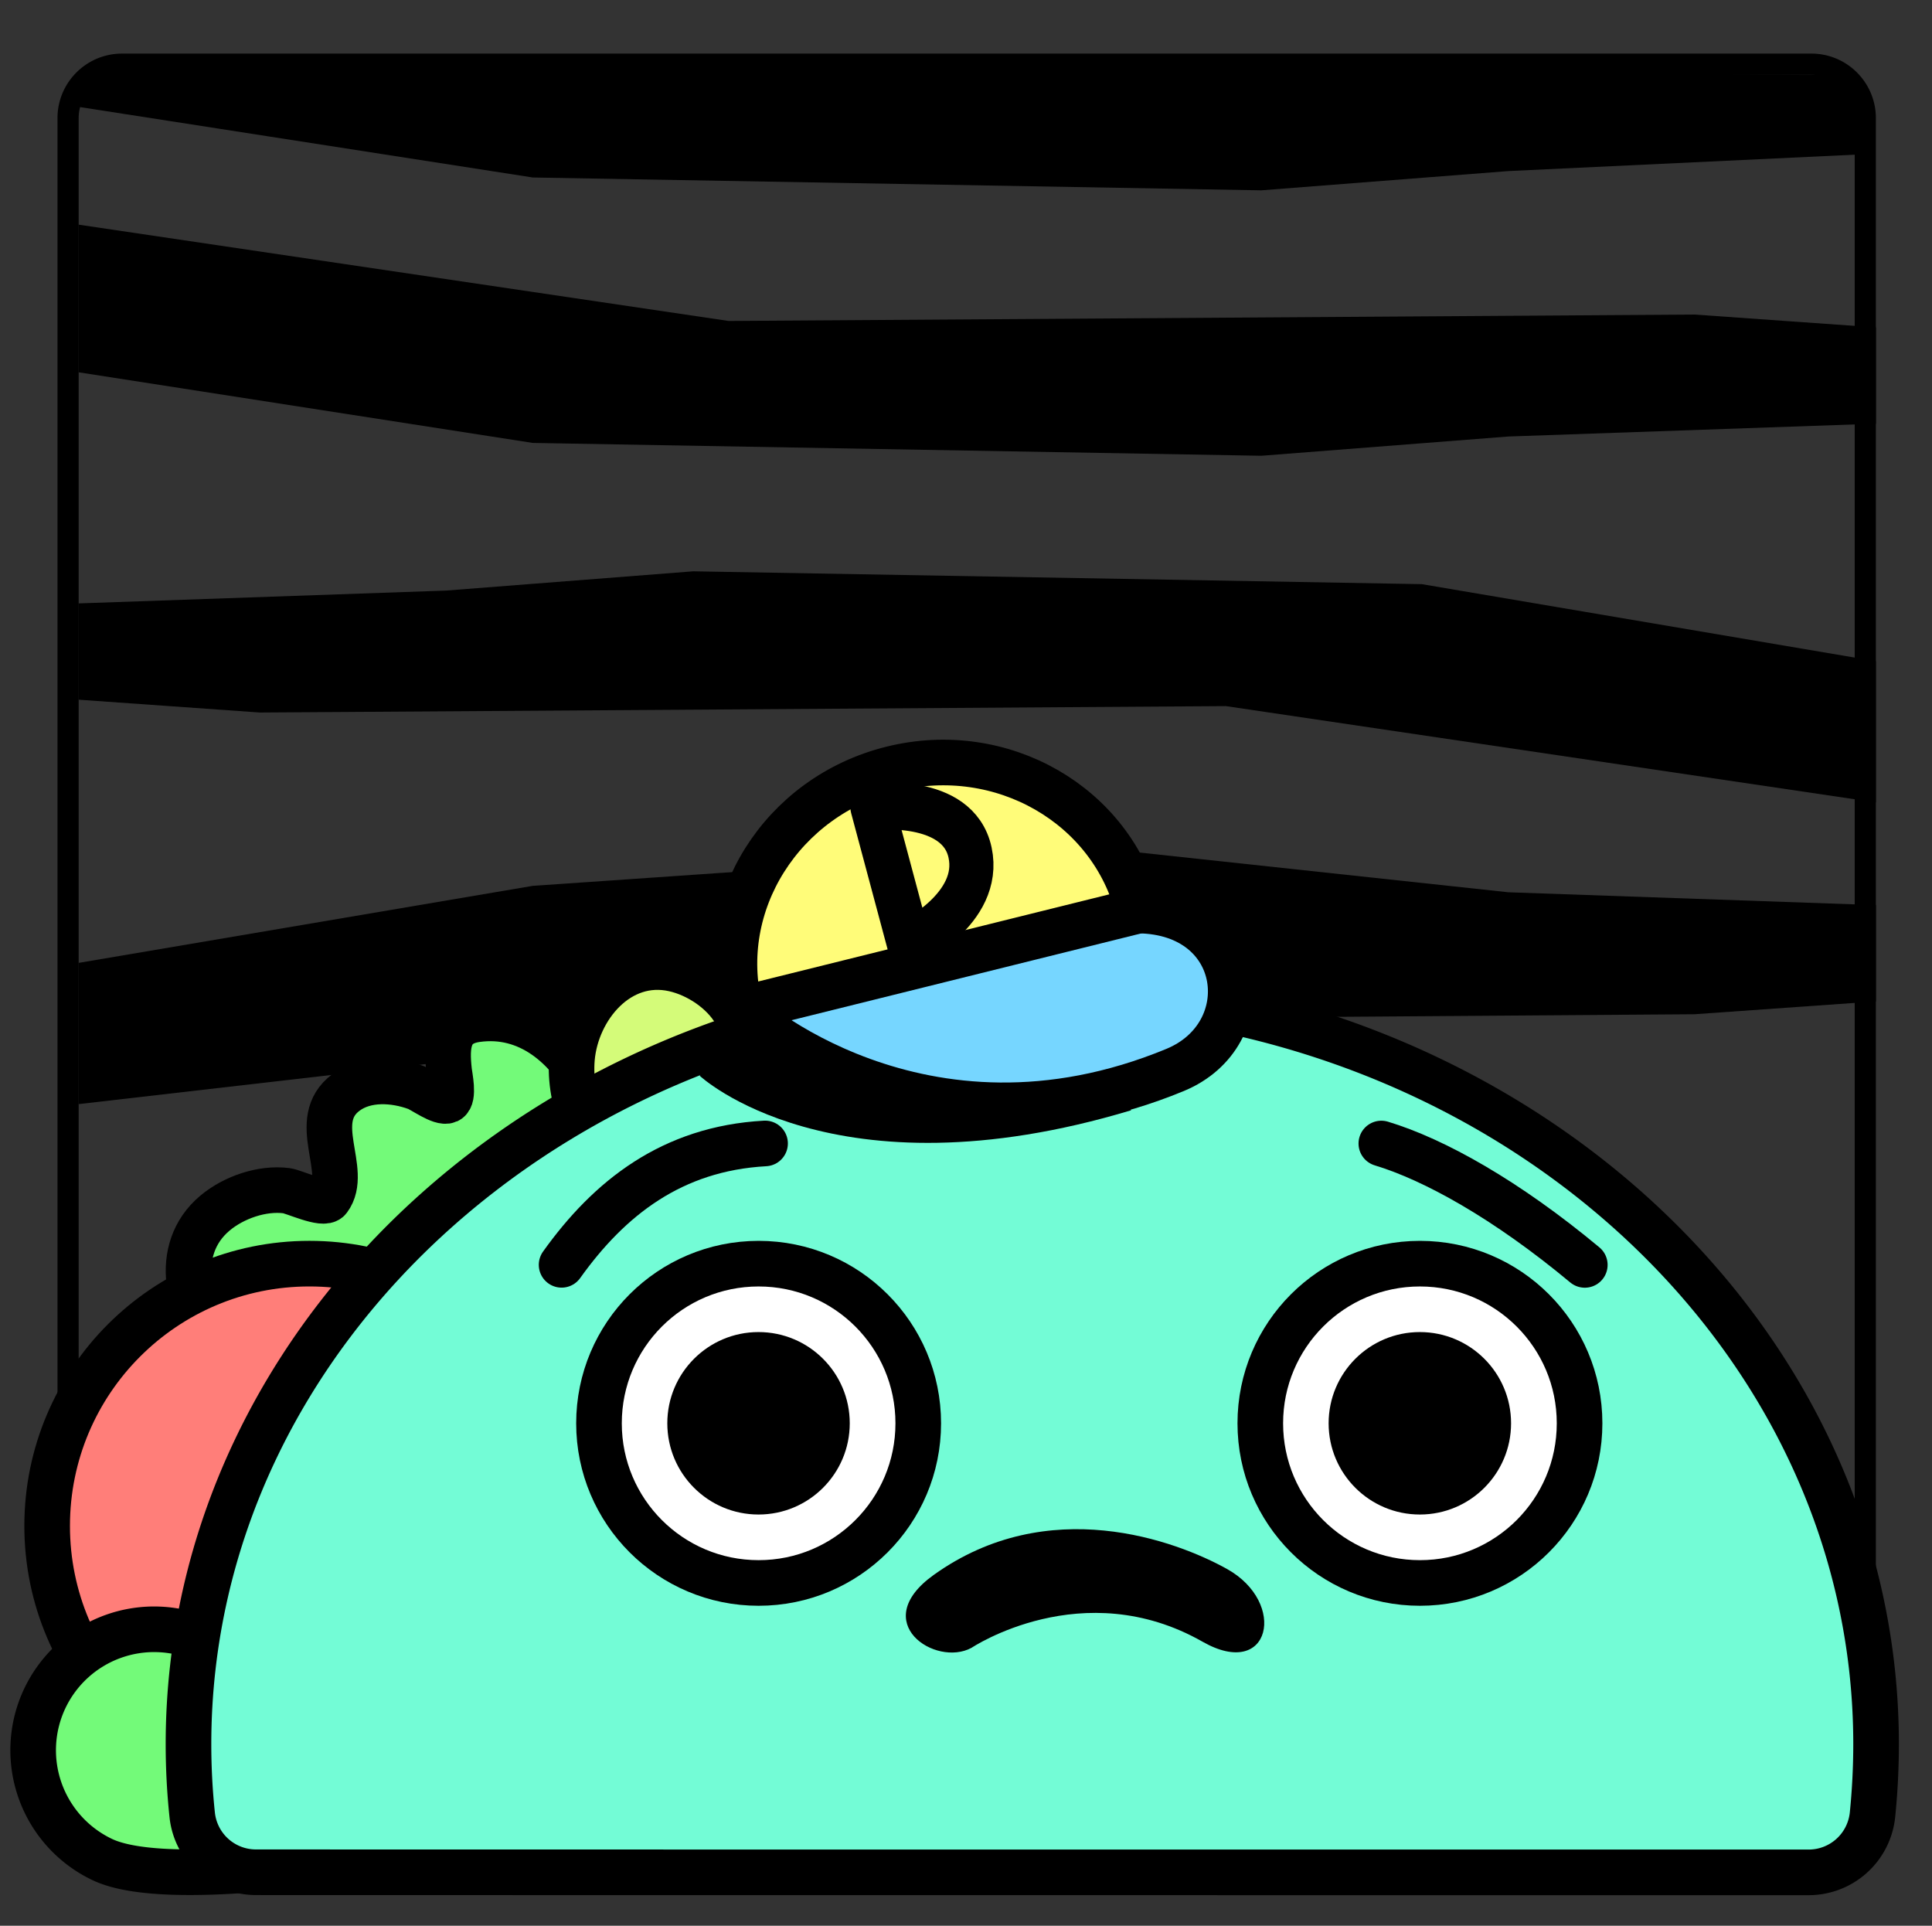 <svg xmlns="http://www.w3.org/2000/svg" xml:space="preserve" style="fill-rule:evenodd;clip-rule:evenodd;stroke-linecap:round;stroke-linejoin:round;stroke-miterlimit:1.5" viewBox="0 0 301 300"><rect x="0" y="0" width="301" height="300" fill="#333333" stroke="none"/><path d="M-64 7h218v236H-64z" style="fill:none" transform="matrix(1.376 0 0 1.271 88.68 -8.898)"/><path d="M12.262 150v22l112.74-13 139-1 28.26-2v-15l-57.26-2-65-7-87 6zM292.25 103v22L191 110l-150.49 1-28.26-2V94l57.26-2L108 89l113.51 2zM12.262 58V35l101.25 15 150.49-1 28.26 2v15l-57.26 2-38.49 3-113.51-2zM12.262 16.65c-.01-2.521 1.14-4.858 5.74-6.65l266 1.65c5.04-.502 5.75 4.84 7 12.35l-56 2.65-38.49 3-113.51-2z"/><path d="M292.256 18.4c0-5.547-4.501-10.05-10.045-10.05H19.006c-5.546 0-10.05 4.503-10.05 10.05v263.2c0 5.547 4.504 10.05 10.05 10.05h263.205c5.544 0 10.045-4.503 10.045-10.05zm-3.297 0v263.2a6.75 6.75 0 0 1-6.748 6.75H19.006a6.753 6.753 0 0 1-6.75-6.75V18.4a6.753 6.753 0 0 1 6.75-6.75h263.205a6.75 6.75 0 0 1 6.748 6.75"/><path d="M48.593 97.754c-3.283 0-6.96-.722-9.457-2.991-2.901-2.636-4.043-7.612-.717-10.404 1.441-1.21 3.62-1.967 5.499-1.727.573.072 2.851 1.164 3.239.644 1.63-2.184-1.584-6.037 1.344-8.2 1.522-1.125 3.704-.976 5.392-.359.502.184 1.892 1.228 2.418.992.504-.226.144-1.882.102-2.269-.21-1.93-.141-3.647 2.104-3.966 7.966-1.13 12.399 10.621 9.685 16.694-2.205 4.933-6.127 8.847-11.42 10.211-2.297.591-4.753.446-7.079.997" style="fill:#73fa79;stroke:#000;stroke-width:3.5px" transform="matrix(2.028 0 0 2.028 -44.433 17.91)"/><circle cx="28.5" cy="116.5" r="11.5" style="fill:#ff7e79;stroke:#000;stroke-width:2px" transform="matrix(3.553 0 0 3.553 -53.055 -176.212)"/><path d="M37.305 442S32 449.486 32 452.695A5.307 5.307 0 0 0 37.305 458a5.307 5.307 0 0 0 5.305-5.305c0-3.209-5.305-10.695-5.305-10.695" style="fill:#73fa79;stroke:#000;stroke-width:2px" transform="matrix(-1.513 3.214 -3.214 -1.513 1535.413 837.686)"/><path d="M48.593 97.754c-3.283 0-6.96-.722-9.457-2.991-2.901-2.636-4.043-7.612-.717-10.404 1.441-1.21 3.62-1.967 5.499-1.727" style="fill:#d4fb79;stroke:#000;stroke-width:3.5px" transform="matrix(1.23 1.612 -1.612 1.23 193.735 -14.746)"/><path d="M137.043 143.689a2.813 2.813 0 0 0 2.799-2.516 31 31 0 0 0 .158-3.103c0-18.252-16.579-33.07-37-33.07s-37 14.818-37 33.07q0 1.555.163 3.102a2.81 2.81 0 0 0 2.794 2.512c11.088.005 56.998.005 68.086.005" style="fill:#73fcd6;stroke:#000;stroke-width:2px" transform="matrix(3.553 0 0 3.553 -205.132 -218.846)"/><path d="M109.01 167.585s20.703 19.377 67.224 5.375l-24.44-24.731s-30.011 2.473-42.784 19.356"/><path d="M94 102c0 .131 5.924 8.962 17.882 7.174 4.015-.601 4.726-5.967.118-7.174" style="fill:#76d6ff;stroke:#000;stroke-width:2px" transform="matrix(3.448 -.856 .856 3.448 -296.147 -113.98)"/><path d="M37 143.639c0-4.771-4.029-8.639-9-8.639s-9 3.868-9 8.639z" style="fill:#fffc79;stroke:#000;stroke-width:2px" transform="matrix(3.448 -.856 .856 3.448 -73.167 -321.74)"/><circle cx="92" cy="128" r="7" style="fill:#fff;stroke:#000;stroke-width:2px" transform="matrix(3.553 0 0 3.553 -208.685 -233.057)"/><circle cx="92" cy="128" r="7" style="fill:#fff;stroke:#000;stroke-width:2px" transform="matrix(3.553 0 0 3.553 -105.654 -233.057)"/><circle cx="28" cy="109" r="4" transform="matrix(3.553 0 0 3.553 18.693 -165.553)"/><circle cx="28" cy="109" r="4" transform="matrix(3.553 0 0 3.553 121.724 -165.553)"/><path d="M40.747 404.996c2.092-2.928 4.838-5.097 8.922-5.322" style="fill:none;stroke:#000;stroke-width:2px" transform="matrix(3.553 0 0 3.553 -57.279 -1241.913)"/><path d="M40.747 404.996c3.447-2.869 6.608-4.624 8.922-5.322" style="fill:none;stroke:#000;stroke-width:2px" transform="matrix(-3.553 0 0 3.553 391.682 -1241.902)"/><path d="m53 398 2 7s3.993-1.769 3.334-4.655S53 398 53 398" style="fill:none;stroke:#000;stroke-width:2.41px" transform="matrix(2.853 0 0 3.045 -15.292 -1086.232)"/><path d="M151.36 256.7s17.321-11.58 36.005-.945c10.609 6.04 13.228-6.103 3.782-11.347-7.914-4.394-27.827-11.85-45.688.946-10.306 7.386.293 14.412 5.9 11.346"/></svg>